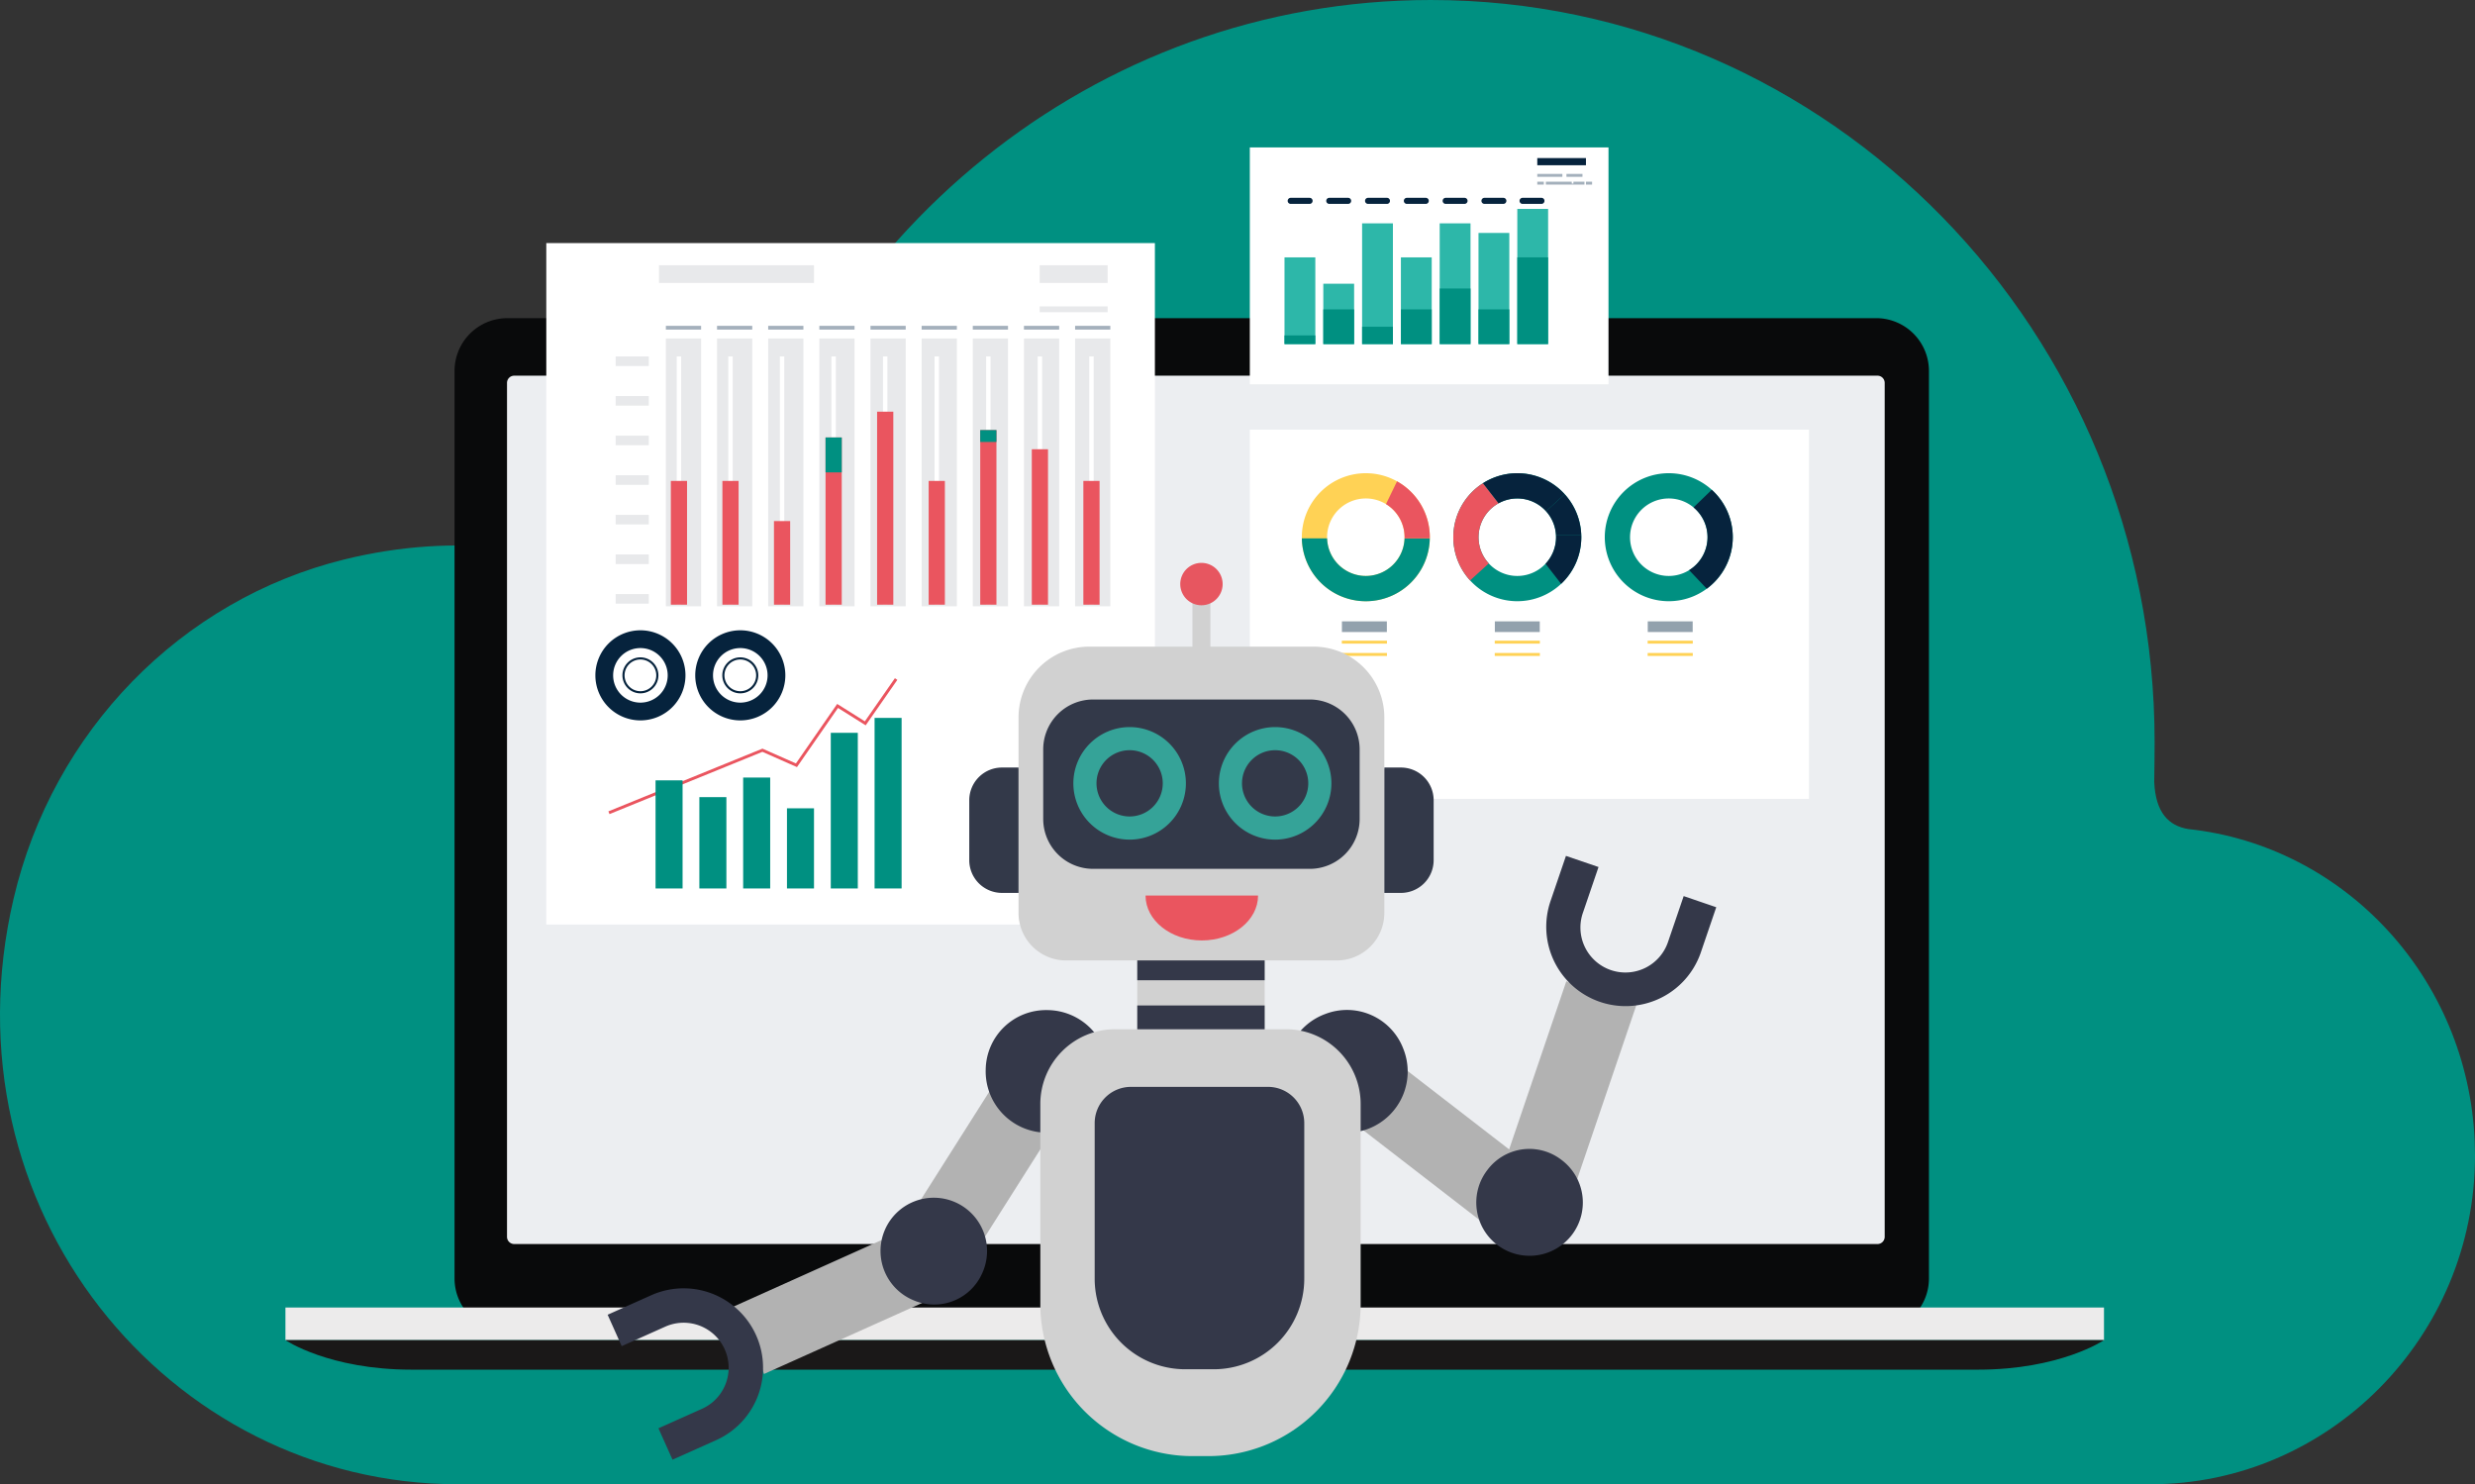 <?xml version="1.0" encoding="UTF-8"?> <svg xmlns="http://www.w3.org/2000/svg" xmlns:xlink="http://www.w3.org/1999/xlink" width="642.48" height="385.294" viewBox="0 0 642.48 385.294"><rect x="0" y="0" width="642.48" height="385.294" fill="#333333" stroke="none"/><defs><clipPath id="clip-path"><path id="Path_30602" data-name="Path 30602" d="M371.426,0c-87.511,0-161.044,61.344-181.937,144.38a13.682,13.682,0,0,1-19.327,9.141c-23.635-11.625-51.6-15.475-80.744-8.3C47.025,155.655,13.724,189.775,3.54,233.241c-18.833,80.38,40.07,152.052,115.3,152.052H558.3c46.28,0,84.137-38.265,84.184-85.232V299.9q0-1.788-.077-3.6c-1.773-42.386-33.724-76.751-74.38-81.09-5.057-.848-8.446-4.226-8.813-12.183.048-3.7.1-7.56.1-10.385C559.315,86.25,475.194,0,371.426,0Z" transform="translate(-0.001 0.001)" fill="none"></path></clipPath><clipPath id="clip-path-2"><path id="Path_27197" data-name="Path 27197" d="M591.24,1753.141H252.967s11.286,7.664,32.7,7.664H692.333c21.415,0,32.7-7.664,32.7-7.664Z" transform="translate(-252.967 -1753.141)" fill="none"></path></clipPath><linearGradient id="linear-gradient" x1="-30.074" y1="0.51" x2="-30.051" y2="0.51" gradientUnits="objectBoundingBox"><stop offset="0" stop-color="#fff"></stop><stop offset="1" stop-color="#1a1818"></stop></linearGradient></defs><g id="Group_24346" data-name="Group 24346" transform="translate(-356.477 -471.044)"><g id="Group_12139" data-name="Group 12139" transform="translate(356.477 471.044)" clip-path="url(#clip-path)"><rect id="Rectangle_8423" data-name="Rectangle 8423" width="761.619" height="680.183" transform="translate(-190.732 113.061) rotate(-32.8)" fill="#009081"></rect></g><path id="Path_27193" data-name="Path 27193" d="M669.409,796.518c2.057-4.725,1.373-7.593,1.373-7.593s-8.211-3.079-9.588-4.105-7.637-7.872-7.637-7.872l-7.419,10.612s-11.634,5.132-14.715,7.527-2.4,9.924-2.4,9.924l-.063,10.611a19.863,19.863,0,0,0,1.336,5.046,80.64,80.64,0,0,0,26.533-8.817c6.232-6.252,11.457-12.744,12.579-15.332" transform="translate(-129.875 -133.175)" fill="#7bb731"></path><path id="Path_27196" data-name="Path 27196" d="M826.371,781.148h-355.4A13.709,13.709,0,0,1,457.3,767.479V531.83a13.709,13.709,0,0,1,13.669-13.669h355.4A13.709,13.709,0,0,1,840.04,531.83V767.479a13.709,13.709,0,0,1-13.669,13.669" transform="translate(17.169 35.472)" fill="#090a0b"></path><rect id="Rectangle_6990" data-name="Rectangle 6990" width="472.07" height="8.467" transform="translate(430.575 810.461)" fill="#ecebeb"></rect><g id="Group_10080" data-name="Group 10080" transform="translate(430.578 818.931)" clip-path="url(#clip-path-2)"><rect id="Rectangle_6992" data-name="Rectangle 6992" width="9.497" height="472.093" transform="translate(-0.03 7.663) rotate(-89.777)" fill="url(#linear-gradient)"></rect></g><g id="Group_24349" data-name="Group 24349" transform="translate(488.091 568.566)"><path id="Path_27198" data-name="Path 27198" d="M876.451,813.087H522.565a1.872,1.872,0,0,1-1.872-1.872V589.543a1.872,1.872,0,0,1,1.872-1.872H876.451a1.872,1.872,0,0,1,1.872,1.872V811.215a1.872,1.872,0,0,1-1.872,1.872" transform="translate(-520.693 -587.671)" fill="#eceef1"></path><path id="Path_27199" data-name="Path 27199" d="M1250.671,1713.717a8.263,8.263,0,0,1-8.109,6.755h-61.839a8.28,8.28,0,0,1-8.109-6.755Z" transform="translate(-1032.569 -1471.821)" fill="#c1c1c0"></path></g><rect id="Rectangle_17079" data-name="Rectangle 17079" width="145.135" height="95.844" transform="translate(680.919 582.573)" fill="#fff"></rect><path id="Path_47049" data-name="Path 47049" d="M470.141,144.145a16.613,16.613,0,1,0,16.613,16.612,16.612,16.612,0,0,0-16.613-16.612m0,26.672A10.059,10.059,0,1,1,480.2,160.757a10.06,10.06,0,0,1-10.059,10.059" transform="translate(240.888 449.739)" fill="#ffd255"></path><path id="Path_47050" data-name="Path 47050" d="M470.143,176.014a10.058,10.058,0,0,1-10.052-9.754h-6.554a16.608,16.608,0,0,0,33.211,0h-6.554a10.057,10.057,0,0,1-10.051,9.754" transform="translate(240.885 444.541)" fill="#009081"></path><path id="Path_47051" data-name="Path 47051" d="M484.954,146.9l-2.868,5.911a10.053,10.053,0,0,1,4.826,8.592c0,.1,0,.2-.008.3h6.554c0-.1.008-.2.008-.3a16.6,16.6,0,0,0-8.512-14.5" transform="translate(234.176 449.091)" fill="#ea555f"></path><path id="Path_47052" data-name="Path 47052" d="M521.544,144.145a16.613,16.613,0,1,0,16.613,16.612,16.612,16.612,0,0,0-16.613-16.612m0,26.672A10.059,10.059,0,1,1,531.6,160.757a10.06,10.06,0,0,1-10.059,10.059" transform="translate(228.807 449.739)" fill="#009081"></path><path id="Path_47053" data-name="Path 47053" d="M523.9,150.7a10.025,10.025,0,0,1,7.456,3.315L536.2,149.6a16.6,16.6,0,0,0-21.237-2.841l4.057,5.214A9.992,9.992,0,0,1,523.9,150.7" transform="translate(226.449 449.739)" fill="#06233d"></path><path id="Path_47054" data-name="Path 47054" d="M545.536,161.823a16.553,16.553,0,0,0-4.3-10.55l-4.843,4.415a10.021,10.021,0,0,1,2.584,6.134Z" transform="translate(221.412 448.064)" fill="#06233d"></path><path id="Path_47055" data-name="Path 47055" d="M516.663,152.773l-4.057-5.213a16.6,16.6,0,0,0-7.658,13.39c-.008.2-.016.405-.016.61a16.553,16.553,0,0,0,4.365,11.221l4.843-4.415a10.019,10.019,0,0,1-2.654-6.806c0-.205.008-.408.02-.61a10.051,10.051,0,0,1,5.157-8.177" transform="translate(228.807 448.936)" fill="#ea555f"></path><path id="Path_47056" data-name="Path 47056" d="M545.511,165.674c0-.2-.008-.407-.015-.61h-6.559c.012.2.021.4.021.61a10.021,10.021,0,0,1-2.737,6.893l4.054,5.208a16.562,16.562,0,0,0,5.237-12.1" transform="translate(221.453 444.823)" fill="#06233d"></path><path id="Path_47057" data-name="Path 47057" d="M572.947,144.145a16.613,16.613,0,1,0,16.613,16.612,16.612,16.612,0,0,0-16.613-16.612m0,26.672a10.059,10.059,0,1,1,10.059-10.059,10.06,10.06,0,0,1-10.059,10.059" transform="translate(216.726 449.739)" fill="#009081"></path><path id="Path_47058" data-name="Path 47058" d="M589.735,162.08a10.051,10.051,0,0,1-4.772,8.557l4.569,4.815a16.611,16.611,0,0,0,1.3-25.68l-4.729,4.572a10.038,10.038,0,0,1,3.631,7.736" transform="translate(209.998 448.416)" fill="#06233d"></path><rect id="Rectangle_17080" data-name="Rectangle 17080" width="18.62" height="2.743" transform="translate(689.689 657.631)" fill="#faa701"></rect><rect id="Rectangle_17081" data-name="Rectangle 17081" width="9.597" height="1.117" transform="translate(689.689 663.691)" fill="#a4b0bc"></rect><rect id="Rectangle_17082" data-name="Rectangle 17082" width="6.128" height="1.117" transform="translate(700.85 663.691)" fill="#a4b0bc"></rect><path id="Path_47059" data-name="Path 47059" d="M462.181,239.291v.744h-.626v-.744h-9.91v1.117h14.761v-1.117Z" transform="translate(241.33 427.378)" fill="#a4b0bc"></path><rect id="Rectangle_17083" data-name="Rectangle 17083" width="2.504" height="1.117" transform="translate(689.689 666.669)" fill="#a4b0bc"></rect><rect id="Rectangle_17084" data-name="Rectangle 17084" width="2.347" height="1.117" transform="translate(708.31 666.668)" fill="#a4b0bc"></rect><rect id="Rectangle_17085" data-name="Rectangle 17085" width="19.406" height="1.117" transform="translate(689.689 669.646)" fill="#a4b0bc"></rect><rect id="Rectangle_17086" data-name="Rectangle 17086" width="14.135" height="1.117" transform="translate(689.689 672.624)" fill="#a4b0bc"></rect><rect id="Rectangle_17087" data-name="Rectangle 17087" width="5.894" height="1.117" transform="translate(704.763 672.623)" fill="#a4b0bc"></rect><rect id="Rectangle_17088" data-name="Rectangle 17088" width="11.661" height="2.769" transform="translate(704.826 632.342)" fill="#92a1ad"></rect><rect id="Rectangle_17089" data-name="Rectangle 17089" width="11.712" height="0.765" transform="translate(704.801 637.356)" fill="#ffd255"></rect><rect id="Rectangle_17090" data-name="Rectangle 17090" width="11.712" height="0.765" transform="translate(704.801 640.553)" fill="#ffd255"></rect><rect id="Rectangle_17091" data-name="Rectangle 17091" width="11.661" height="2.769" transform="translate(744.52 632.342)" fill="#92a1ad"></rect><rect id="Rectangle_17092" data-name="Rectangle 17092" width="11.712" height="0.765" transform="translate(744.494 637.356)" fill="#ffd255"></rect><rect id="Rectangle_17093" data-name="Rectangle 17093" width="11.712" height="0.765" transform="translate(744.494 640.553)" fill="#ffd255"></rect><rect id="Rectangle_17094" data-name="Rectangle 17094" width="11.661" height="2.769" transform="translate(784.215 632.342)" fill="#92a1ad"></rect><rect id="Rectangle_17095" data-name="Rectangle 17095" width="11.713" height="0.765" transform="translate(784.19 637.356)" fill="#ffd255"></rect><rect id="Rectangle_17096" data-name="Rectangle 17096" width="11.713" height="0.765" transform="translate(784.19 640.553)" fill="#ffd255"></rect><rect id="Rectangle_17097" data-name="Rectangle 17097" width="157.986" height="176.901" transform="translate(498.287 534.147)" fill="#fff"></rect><rect id="Rectangle_17098" data-name="Rectangle 17098" width="40.236" height="4.593" transform="translate(527.546 539.898)" fill="#e8e9eb"></rect><rect id="Rectangle_17099" data-name="Rectangle 17099" width="17.645" height="4.593" transform="translate(626.363 539.898)" fill="#e8e9eb"></rect><rect id="Rectangle_17100" data-name="Rectangle 17100" width="17.645" height="1.512" transform="translate(626.363 550.578)" fill="#e8e9eb"></rect><path id="Path_47060" data-name="Path 47060" d="M241.526,152.292a11.694,11.694,0,1,0,11.694,11.694,11.694,11.694,0,0,0-11.694-11.694m0,18.775a7.081,7.081,0,1,1,7.081-7.081,7.081,7.081,0,0,1-7.081,7.081" transform="translate(281.197 482.371)" fill="#06233d"></path><path id="Path_47061" data-name="Path 47061" d="M243.684,161.474a4.67,4.67,0,1,0,4.67,4.669,4.67,4.67,0,0,0-4.67-4.669m0,8.785a4.115,4.115,0,1,1,4.115-4.116,4.115,4.115,0,0,1-4.115,4.116" transform="translate(279.039 480.213)" fill="#06233d"></path><path id="Path_47062" data-name="Path 47062" d="M275.417,152.292a11.694,11.694,0,1,0,11.694,11.694,11.694,11.694,0,0,0-11.694-11.694m0,18.775a7.081,7.081,0,1,1,7.081-7.081,7.081,7.081,0,0,1-7.081,7.081" transform="translate(273.231 482.371)" fill="#06233d"></path><path id="Path_47063" data-name="Path 47063" d="M277.575,161.474a4.67,4.67,0,1,0,4.671,4.669,4.67,4.67,0,0,0-4.671-4.669m0,8.785a4.115,4.115,0,1,1,4.115-4.116,4.114,4.114,0,0,1-4.115,4.116" transform="translate(271.073 480.213)" fill="#06233d"></path><path id="Path_47064" data-name="Path 47064" d="M234.535,203.822l-.288-.708,39.994-16.286,8.691,3.84,10.708-15.444,7.189,4.518,7.8-11.2.627.438-8.218,11.8-7.188-4.518L283.2,191.622l-8.972-3.964Z" transform="translate(280.159 478.553)" fill="#ea555f"></path><rect id="Rectangle_17101" data-name="Rectangle 17101" width="7.016" height="28.066" transform="translate(526.651 673.615)" fill="#009081"></rect><rect id="Rectangle_17102" data-name="Rectangle 17102" width="7.016" height="23.711" transform="translate(538.022 677.97)" fill="#009081"></rect><rect id="Rectangle_17103" data-name="Rectangle 17103" width="7.016" height="28.792" transform="translate(549.394 672.888)" fill="#009081"></rect><rect id="Rectangle_17104" data-name="Rectangle 17104" width="7.016" height="20.807" transform="translate(560.766 680.873)" fill="#009081"></rect><rect id="Rectangle_17105" data-name="Rectangle 17105" width="7.016" height="40.405" transform="translate(572.137 661.276)" fill="#009081"></rect><rect id="Rectangle_17106" data-name="Rectangle 17106" width="7.016" height="44.275" transform="translate(583.507 657.404)" fill="#009081"></rect><rect id="Rectangle_17107" data-name="Rectangle 17107" width="9.141" height="69.515" transform="translate(529.331 558.915)" fill="#e8e9eb"></rect><rect id="Rectangle_17108" data-name="Rectangle 17108" width="9.141" height="69.515" transform="translate(542.609 558.915)" fill="#e8e9eb"></rect><rect id="Rectangle_17109" data-name="Rectangle 17109" width="9.141" height="69.515" transform="translate(555.889 558.915)" fill="#e8e9eb"></rect><rect id="Rectangle_17110" data-name="Rectangle 17110" width="9.141" height="69.515" transform="translate(569.167 558.915)" fill="#e8e9eb"></rect><rect id="Rectangle_17111" data-name="Rectangle 17111" width="9.141" height="69.515" transform="translate(582.445 558.915)" fill="#e8e9eb"></rect><rect id="Rectangle_17112" data-name="Rectangle 17112" width="9.141" height="69.515" transform="translate(595.725 558.915)" fill="#e8e9eb"></rect><rect id="Rectangle_17113" data-name="Rectangle 17113" width="9.141" height="69.515" transform="translate(609.003 558.915)" fill="#e8e9eb"></rect><rect id="Rectangle_17114" data-name="Rectangle 17114" width="9.141" height="69.515" transform="translate(622.282 558.915)" fill="#e8e9eb"></rect><rect id="Rectangle_17115" data-name="Rectangle 17115" width="9.141" height="69.515" transform="translate(635.56 558.915)" fill="#e8e9eb"></rect><rect id="Rectangle_17116" data-name="Rectangle 17116" width="1.147" height="64.444" transform="translate(532.148 563.569)" fill="#fff"></rect><rect id="Rectangle_17117" data-name="Rectangle 17117" width="1.147" height="64.444" transform="translate(545.533 563.569)" fill="#fff"></rect><rect id="Rectangle_17118" data-name="Rectangle 17118" width="1.147" height="64.444" transform="translate(558.919 563.569)" fill="#fff"></rect><rect id="Rectangle_17119" data-name="Rectangle 17119" width="1.147" height="64.444" transform="translate(572.306 563.569)" fill="#fff"></rect><rect id="Rectangle_17120" data-name="Rectangle 17120" width="1.147" height="64.444" transform="translate(585.692 563.569)" fill="#fff"></rect><rect id="Rectangle_17121" data-name="Rectangle 17121" width="1.147" height="64.444" transform="translate(599.077 563.569)" fill="#fff"></rect><rect id="Rectangle_17122" data-name="Rectangle 17122" width="1.147" height="64.444" transform="translate(612.464 563.569)" fill="#fff"></rect><rect id="Rectangle_17123" data-name="Rectangle 17123" width="1.147" height="64.444" transform="translate(625.85 563.569)" fill="#fff"></rect><rect id="Rectangle_17124" data-name="Rectangle 17124" width="1.147" height="64.444" transform="translate(639.236 563.569)" fill="#fff"></rect><rect id="Rectangle_17125" data-name="Rectangle 17125" width="4.207" height="32.126" transform="translate(530.618 595.886)" fill="#ea555f"></rect><rect id="Rectangle_17126" data-name="Rectangle 17126" width="4.207" height="32.126" transform="translate(544.003 595.886)" fill="#ea555f"></rect><rect id="Rectangle_17127" data-name="Rectangle 17127" width="4.207" height="21.705" transform="translate(557.389 606.308)" fill="#ea555f"></rect><rect id="Rectangle_17128" data-name="Rectangle 17128" width="4.207" height="43.409" transform="translate(570.776 584.604)" fill="#ea555f"></rect><rect id="Rectangle_17129" data-name="Rectangle 17129" width="4.207" height="9.07" transform="translate(570.776 584.603)" fill="#009081"></rect><rect id="Rectangle_17130" data-name="Rectangle 17130" width="4.207" height="50.102" transform="translate(584.162 577.911)" fill="#ea555f"></rect><rect id="Rectangle_17131" data-name="Rectangle 17131" width="4.207" height="32.126" transform="translate(597.547 595.886)" fill="#ea555f"></rect><rect id="Rectangle_17132" data-name="Rectangle 17132" width="4.207" height="45.321" transform="translate(610.933 582.692)" fill="#ea555f"></rect><rect id="Rectangle_17133" data-name="Rectangle 17133" width="4.207" height="3.082" transform="translate(610.933 582.692)" fill="#009081"></rect><rect id="Rectangle_17134" data-name="Rectangle 17134" width="4.207" height="40.35" transform="translate(624.32 587.663)" fill="#ea555f"></rect><rect id="Rectangle_17135" data-name="Rectangle 17135" width="4.207" height="32.126" transform="translate(637.706 595.886)" fill="#ea555f"></rect><rect id="Rectangle_17136" data-name="Rectangle 17136" width="8.598" height="2.49" transform="translate(516.295 625.258)" fill="#e8e9eb"></rect><rect id="Rectangle_17137" data-name="Rectangle 17137" width="8.598" height="2.49" transform="translate(516.295 614.976)" fill="#e8e9eb"></rect><rect id="Rectangle_17138" data-name="Rectangle 17138" width="8.598" height="2.49" transform="translate(516.295 604.695)" fill="#e8e9eb"></rect><rect id="Rectangle_17139" data-name="Rectangle 17139" width="8.598" height="2.49" transform="translate(516.295 594.413)" fill="#e8e9eb"></rect><rect id="Rectangle_17140" data-name="Rectangle 17140" width="8.598" height="2.49" transform="translate(516.295 584.131)" fill="#e8e9eb"></rect><rect id="Rectangle_17141" data-name="Rectangle 17141" width="8.598" height="2.49" transform="translate(516.295 573.85)" fill="#e8e9eb"></rect><rect id="Rectangle_17142" data-name="Rectangle 17142" width="8.598" height="2.49" transform="translate(516.295 563.569)" fill="#e8e9eb"></rect><rect id="Rectangle_17143" data-name="Rectangle 17143" width="9.141" height="0.978" transform="translate(529.331 555.627)" fill="#a4b0bc"></rect><rect id="Rectangle_17144" data-name="Rectangle 17144" width="9.141" height="0.978" transform="translate(542.609 555.627)" fill="#a4b0bc"></rect><rect id="Rectangle_17145" data-name="Rectangle 17145" width="9.141" height="0.978" transform="translate(555.889 555.627)" fill="#a4b0bc"></rect><rect id="Rectangle_17146" data-name="Rectangle 17146" width="9.141" height="0.978" transform="translate(569.167 555.627)" fill="#a4b0bc"></rect><rect id="Rectangle_17147" data-name="Rectangle 17147" width="9.141" height="0.978" transform="translate(582.445 555.627)" fill="#a4b0bc"></rect><rect id="Rectangle_17148" data-name="Rectangle 17148" width="9.141" height="0.978" transform="translate(595.725 555.627)" fill="#a4b0bc"></rect><rect id="Rectangle_17149" data-name="Rectangle 17149" width="9.141" height="0.978" transform="translate(609.003 555.627)" fill="#a4b0bc"></rect><rect id="Rectangle_17150" data-name="Rectangle 17150" width="9.141" height="0.978" transform="translate(622.282 555.627)" fill="#a4b0bc"></rect><rect id="Rectangle_17151" data-name="Rectangle 17151" width="9.141" height="0.978" transform="translate(635.56 555.627)" fill="#a4b0bc"></rect><rect id="Rectangle_17152" data-name="Rectangle 17152" width="93.106" height="61.485" transform="translate(680.917 509.313)" fill="#fff"></rect><rect id="Rectangle_17153" data-name="Rectangle 17153" width="7.999" height="22.514" transform="translate(689.919 537.855)" fill="#2db7a9"></rect><rect id="Rectangle_17154" data-name="Rectangle 17154" width="7.999" height="15.674" transform="translate(699.991 544.695)" fill="#2db7a9"></rect><rect id="Rectangle_17155" data-name="Rectangle 17155" width="7.999" height="31.347" transform="translate(710.063 529.022)" fill="#2db7a9"></rect><rect id="Rectangle_17156" data-name="Rectangle 17156" width="7.999" height="22.514" transform="translate(720.135 537.855)" fill="#2db7a9"></rect><rect id="Rectangle_17157" data-name="Rectangle 17157" width="7.999" height="31.347" transform="translate(730.206 529.022)" fill="#2db7a9"></rect><rect id="Rectangle_17158" data-name="Rectangle 17158" width="7.999" height="28.857" transform="translate(740.278 531.512)" fill="#2db7a9"></rect><rect id="Rectangle_17159" data-name="Rectangle 17159" width="7.999" height="35.096" transform="translate(750.351 525.273)" fill="#2db7a9"></rect><rect id="Rectangle_17160" data-name="Rectangle 17160" width="7.999" height="2.253" transform="translate(689.919 558.115)" fill="#009081"></rect><rect id="Rectangle_17161" data-name="Rectangle 17161" width="7.999" height="9.012" transform="translate(699.991 551.356)" fill="#009081"></rect><rect id="Rectangle_17162" data-name="Rectangle 17162" width="7.999" height="4.506" transform="translate(710.063 555.862)" fill="#009081"></rect><rect id="Rectangle_17163" data-name="Rectangle 17163" width="7.999" height="9.012" transform="translate(720.135 551.356)" fill="#009081"></rect><rect id="Rectangle_17164" data-name="Rectangle 17164" width="7.999" height="14.428" transform="translate(730.206 545.939)" fill="#009081"></rect><rect id="Rectangle_17165" data-name="Rectangle 17165" width="7.999" height="9.012" transform="translate(740.28 551.356)" fill="#009081"></rect><rect id="Rectangle_17166" data-name="Rectangle 17166" width="7.999" height="22.514" transform="translate(750.351 537.854)" fill="#009081"></rect><rect id="Rectangle_17167" data-name="Rectangle 17167" width="12.634" height="1.861" transform="translate(755.536 512.078)" fill="#06233d"></rect><rect id="Rectangle_17168" data-name="Rectangle 17168" width="6.512" height="0.757" transform="translate(755.536 516.189)" fill="#a4b0bc"></rect><rect id="Rectangle_17169" data-name="Rectangle 17169" width="4.158" height="0.757" transform="translate(763.109 516.189)" fill="#a4b0bc"></rect><path id="Path_47065" data-name="Path 47065" d="M543.489,45.221v.5h-.425v-.5H536.34v.757h10.015v-.757Z" transform="translate(221.425 472.988)" fill="#a4b0bc"></path><rect id="Rectangle_17170" data-name="Rectangle 17170" width="1.699" height="0.757" transform="translate(755.536 518.209)" fill="#a4b0bc"></rect><rect id="Rectangle_17171" data-name="Rectangle 17171" width="1.593" height="0.757" transform="translate(768.17 518.21)" fill="#a4b0bc"></rect><path id="Path_47066" data-name="Path 47066" d="M454.417,52.27H449.51a.779.779,0,0,1-.78-.78v-.015a.78.78,0,0,1,.78-.78h4.907a.78.78,0,0,1,.78.78v.015a.779.779,0,0,1-.78.78" transform="translate(242.015 471.702)" fill="#06233d"></path><path id="Path_47067" data-name="Path 47067" d="M467.5,52.27H462.6a.779.779,0,0,1-.78-.78v-.015a.78.78,0,0,1,.78-.78H467.5a.78.78,0,0,1,.779.78v.015a.779.779,0,0,1-.779.78" transform="translate(238.939 471.702)" fill="#06233d"></path><path id="Path_47068" data-name="Path 47068" d="M480.671,52.27h-4.907a.779.779,0,0,1-.78-.78v-.015a.78.78,0,0,1,.78-.78h4.907a.78.78,0,0,1,.78.78v.015a.779.779,0,0,1-.78.78" transform="translate(235.845 471.702)" fill="#06233d"></path><path id="Path_47069" data-name="Path 47069" d="M493.838,52.27h-4.907a.779.779,0,0,1-.78-.78v-.015a.78.78,0,0,1,.78-.78h4.907a.78.78,0,0,1,.78.78v.015a.779.779,0,0,1-.78.78" transform="translate(232.751 471.702)" fill="#06233d"></path><path id="Path_47070" data-name="Path 47070" d="M507,52.27H502.1a.779.779,0,0,1-.779-.78v-.015a.78.78,0,0,1,.779-.78H507a.78.78,0,0,1,.78.78v.015a.779.779,0,0,1-.78.78" transform="translate(229.656 471.702)" fill="#06233d"></path><path id="Path_47071" data-name="Path 47071" d="M520.17,52.27h-4.907a.779.779,0,0,1-.78-.78v-.015a.78.78,0,0,1,.78-.78h4.907a.78.78,0,0,1,.779.78v.015a.779.779,0,0,1-.779.78" transform="translate(226.562 471.702)" fill="#06233d"></path><path id="Path_47072" data-name="Path 47072" d="M533.1,52.27h-4.907a.779.779,0,0,1-.779-.78v-.015a.78.78,0,0,1,.779-.78H533.1a.78.78,0,0,1,.779.78v.015a.779.779,0,0,1-.779.78" transform="translate(223.523 471.702)" fill="#06233d"></path><g id="Group_24347" data-name="Group 24347" transform="translate(510.551 617.163)"><g id="Group_10073" data-name="Group 10073" transform="translate(0 0)"><g id="Group_24348" data-name="Group 24348"><path id="Path_14407" data-name="Path 14407" d="M70.879,254.756,39.272,304.629,55.5,314.911,87.1,265.038c.927-1.461-1.972-4.977-6.435-7.805a22.61,22.61,0,0,0-6.214-2.844c-1.787-.459-3.11-.366-3.575.367" transform="translate(38.517 -128)" fill="#b2b2b2"></path><path id="Path_14408" data-name="Path 14408" d="M87.665,249.3a15.912,15.912,0,1,0,15.9-15.376,15.646,15.646,0,0,0-15.9,15.376" transform="translate(14.14 -117.834)" fill="#343849"></path><path id="Path_14409" data-name="Path 14409" d="M25.091,4.251,19.109,62.993a91.824,91.824,0,0,0-9.5-1.463A92.253,92.253,0,0,0,0,61.046L5.982,2.305C6.157.584,10.608-.388,15.865.147a22.6,22.6,0,0,1,6.643,1.606c1.688.743,2.671,1.634,2.583,2.5" transform="translate(89.243 162.515) rotate(60)" fill="#b2b2b2"></path><path id="Path_14410" data-name="Path 14410" d="M41.93,358.926a13.828,13.828,0,1,1,17.918-6.966,13.6,13.6,0,0,1-17.918,6.966" transform="translate(41.04 -167.551)" fill="#343849"></path><path id="Path_14411" data-name="Path 14411" d="M10.6,3.306A20.6,20.6,0,0,1,42.277,22.728L41.006,35.054l-8.885-.916,1.271-12.325a11.679,11.679,0,1,0-23.235-2.4L8.885,31.74,0,30.823,1.271,18.5A20.582,20.582,0,0,1,10.6,3.306" transform="translate(30.357 179.763) rotate(60)" fill="#343849"></path><path id="Path_14412" data-name="Path 14412" d="M276.034,250.157l46.725,36.1-11.744,15.2-46.724-36.1c-1.369-1.058.156-5.351,3.386-9.533a22.591,22.591,0,0,1,4.872-4.793c1.523-1.041,2.8-1.405,3.486-.875" transform="translate(-74.577 -125.887)" fill="#b2b2b2"></path><path id="Path_14413" data-name="Path 14413" d="M274.824,243.945a15.912,15.912,0,1,1-20.194-9.028,15.646,15.646,0,0,1,20.194,9.028" transform="translate(-64.624 -117.834)" fill="#343849"></path><path id="Path_14414" data-name="Path 14414" d="M353,274.723l19.012-55.9a93.707,93.707,0,0,0,18.186,6.185l-19.012,55.9c-.557,1.638-5.114,1.586-10.116-.115a22.59,22.59,0,0,1-6.113-3.056c-1.478-1.1-2.236-2.192-1.957-3.014" transform="translate(-119.488 -110.226)" fill="#b2b2b2"></path><path id="Path_14415" data-name="Path 14415" d="M366.1,309.21a13.829,13.829,0,1,1-19.024,2.767A13.6,13.6,0,0,1,366.1,309.21" transform="translate(-115.037 -154.388)" fill="#343849"></path><path id="Path_14416" data-name="Path 14416" d="M408.5,191.031a20.6,20.6,0,0,1-26.516-26.037l4.005-11.726,8.453,2.887-4,11.726a11.679,11.679,0,1,0,22.1,7.55l4.005-11.726L425,166.594,421,178.32a20.582,20.582,0,0,1-12.5,12.712" transform="translate(-133.558 -77.205)" fill="#343849"></path><rect id="Rectangle_3953" data-name="Rectangle 3953" width="33.065" height="26.927" transform="translate(141.15 96.097)" fill="#d1d1d1"></rect><rect id="Rectangle_3954" data-name="Rectangle 3954" width="33.065" height="8.133" transform="translate(141.15 114.891)" fill="#343849"></rect><rect id="Rectangle_3955" data-name="Rectangle 3955" width="33.065" height="12.246" transform="translate(141.15 96.097)" fill="#343849"></rect><path id="Path_14417" data-name="Path 14417" d="M183.154,263.653h-31.46a16.668,16.668,0,0,0-16.619,16.619V302.45a16.668,16.668,0,0,0,16.619,16.619h31.46a16.668,16.668,0,0,0,16.619-16.619V280.272a16.668,16.668,0,0,0-16.619-16.619" transform="translate(-9.741 -132.808)" fill="#343849"></path><path id="Path_14418" data-name="Path 14418" d="M159.878,354.746h-4.149a39.5,39.5,0,0,1-39.5-39.5V263.338a19.405,19.405,0,0,1,19.406-19.405h44.342a19.406,19.406,0,0,1,19.405,19.405v51.905a39.5,39.5,0,0,1-39.5,39.5" transform="translate(-0.247 -122.874)" fill="#d1d1d1"></path><path id="Path_14419" data-name="Path 14419" d="M175.562,347.388h-7.389a23.508,23.508,0,0,1-23.509-23.508V283.493a9.409,9.409,0,0,1,9.41-9.409h35.587a9.409,9.409,0,0,1,9.409,9.409V323.88a23.508,23.508,0,0,1-23.508,23.508" transform="translate(-14.572 -138.062)" fill="#343849"></path><path id="Path_14420" data-name="Path 14420" d="M198.919,39.066h-1.563a1.547,1.547,0,0,1-1.547-1.547V15.985a1.547,1.547,0,0,1,1.547-1.547h1.563a1.547,1.547,0,0,1,1.547,1.547V37.518a1.547,1.547,0,0,1-1.547,1.547" transform="translate(-40.335 -7.272)" fill="#d1d1d1"></path><path id="Path_14421" data-name="Path 14421" d="M200.419,5.5A5.5,5.5,0,1,1,194.914,0a5.5,5.5,0,0,1,5.505,5.5" transform="translate(-37.111 0.001)" fill="#e75660"></path><path id="Path_14422" data-name="Path 14422" d="M192.816,75.482v-13.3A18.376,18.376,0,0,0,174.44,43.81H116.234A18.377,18.377,0,0,0,97.857,62.187v13.3a8.071,8.071,0,0,0-6.87,7.98V99.735a8.071,8.071,0,0,0,6.87,7.981v5.219a12.333,12.333,0,0,0,12.333,12.333h70.292a12.333,12.333,0,0,0,12.334-12.333v-5.219a8.071,8.071,0,0,0,6.871-7.981V83.462a8.071,8.071,0,0,0-6.871-7.98" transform="translate(12.467 -22.068)" fill="#d1d1d1"></path><path id="Path_14423" data-name="Path 14423" d="M186.943,115.416H130.686a12.942,12.942,0,0,1-12.942-12.942V84.4a12.942,12.942,0,0,1,12.942-12.942h56.256A12.942,12.942,0,0,1,199.885,84.4v18.077a12.942,12.942,0,0,1-12.942,12.942" transform="translate(-1.012 -35.993)" fill="#333949"></path><path id="Path_14424" data-name="Path 14424" d="M149.674,87.443a14.606,14.606,0,1,1-14.606,14.606A14.623,14.623,0,0,1,149.674,87.443Zm0,23.2a8.6,8.6,0,1,0-8.6-8.6A8.606,8.606,0,0,0,149.674,110.646Z" transform="translate(-10.51 -44.818)" fill="#35a398"></path><path id="Path_14425" data-name="Path 14425" d="M225.784,87.443a14.606,14.606,0,1,1-14.606,14.606A14.623,14.623,0,0,1,225.784,87.443Zm0,23.2a8.6,8.6,0,1,0-8.6-8.6A8.606,8.606,0,0,0,225.784,110.646Z" transform="translate(-48.848 -44.818)" fill="#35a398"></path><path id="Path_14426" data-name="Path 14426" d="M91.843,139.59H87.553a8.492,8.492,0,0,1-8.492-8.492V115.536a8.492,8.492,0,0,1,8.492-8.492h4.289Z" transform="translate(18.474 -53.92)" fill="#333949"></path><path id="Path_14427" data-name="Path 14427" d="M296.208,139.59H300.5a8.492,8.492,0,0,0,8.492-8.492V115.536a8.492,8.492,0,0,0-8.492-8.492h-4.289Z" transform="translate(-90.908 -53.92)" fill="#333949"></path></g></g><path id="Path_27187" data-name="Path 27187" d="M29.207,31c0,6.435-6.538,11.652-14.6,11.652S0,37.435,0,31Z" transform="translate(143.296 55.357)" fill="#ea555f"></path></g></g></svg> 